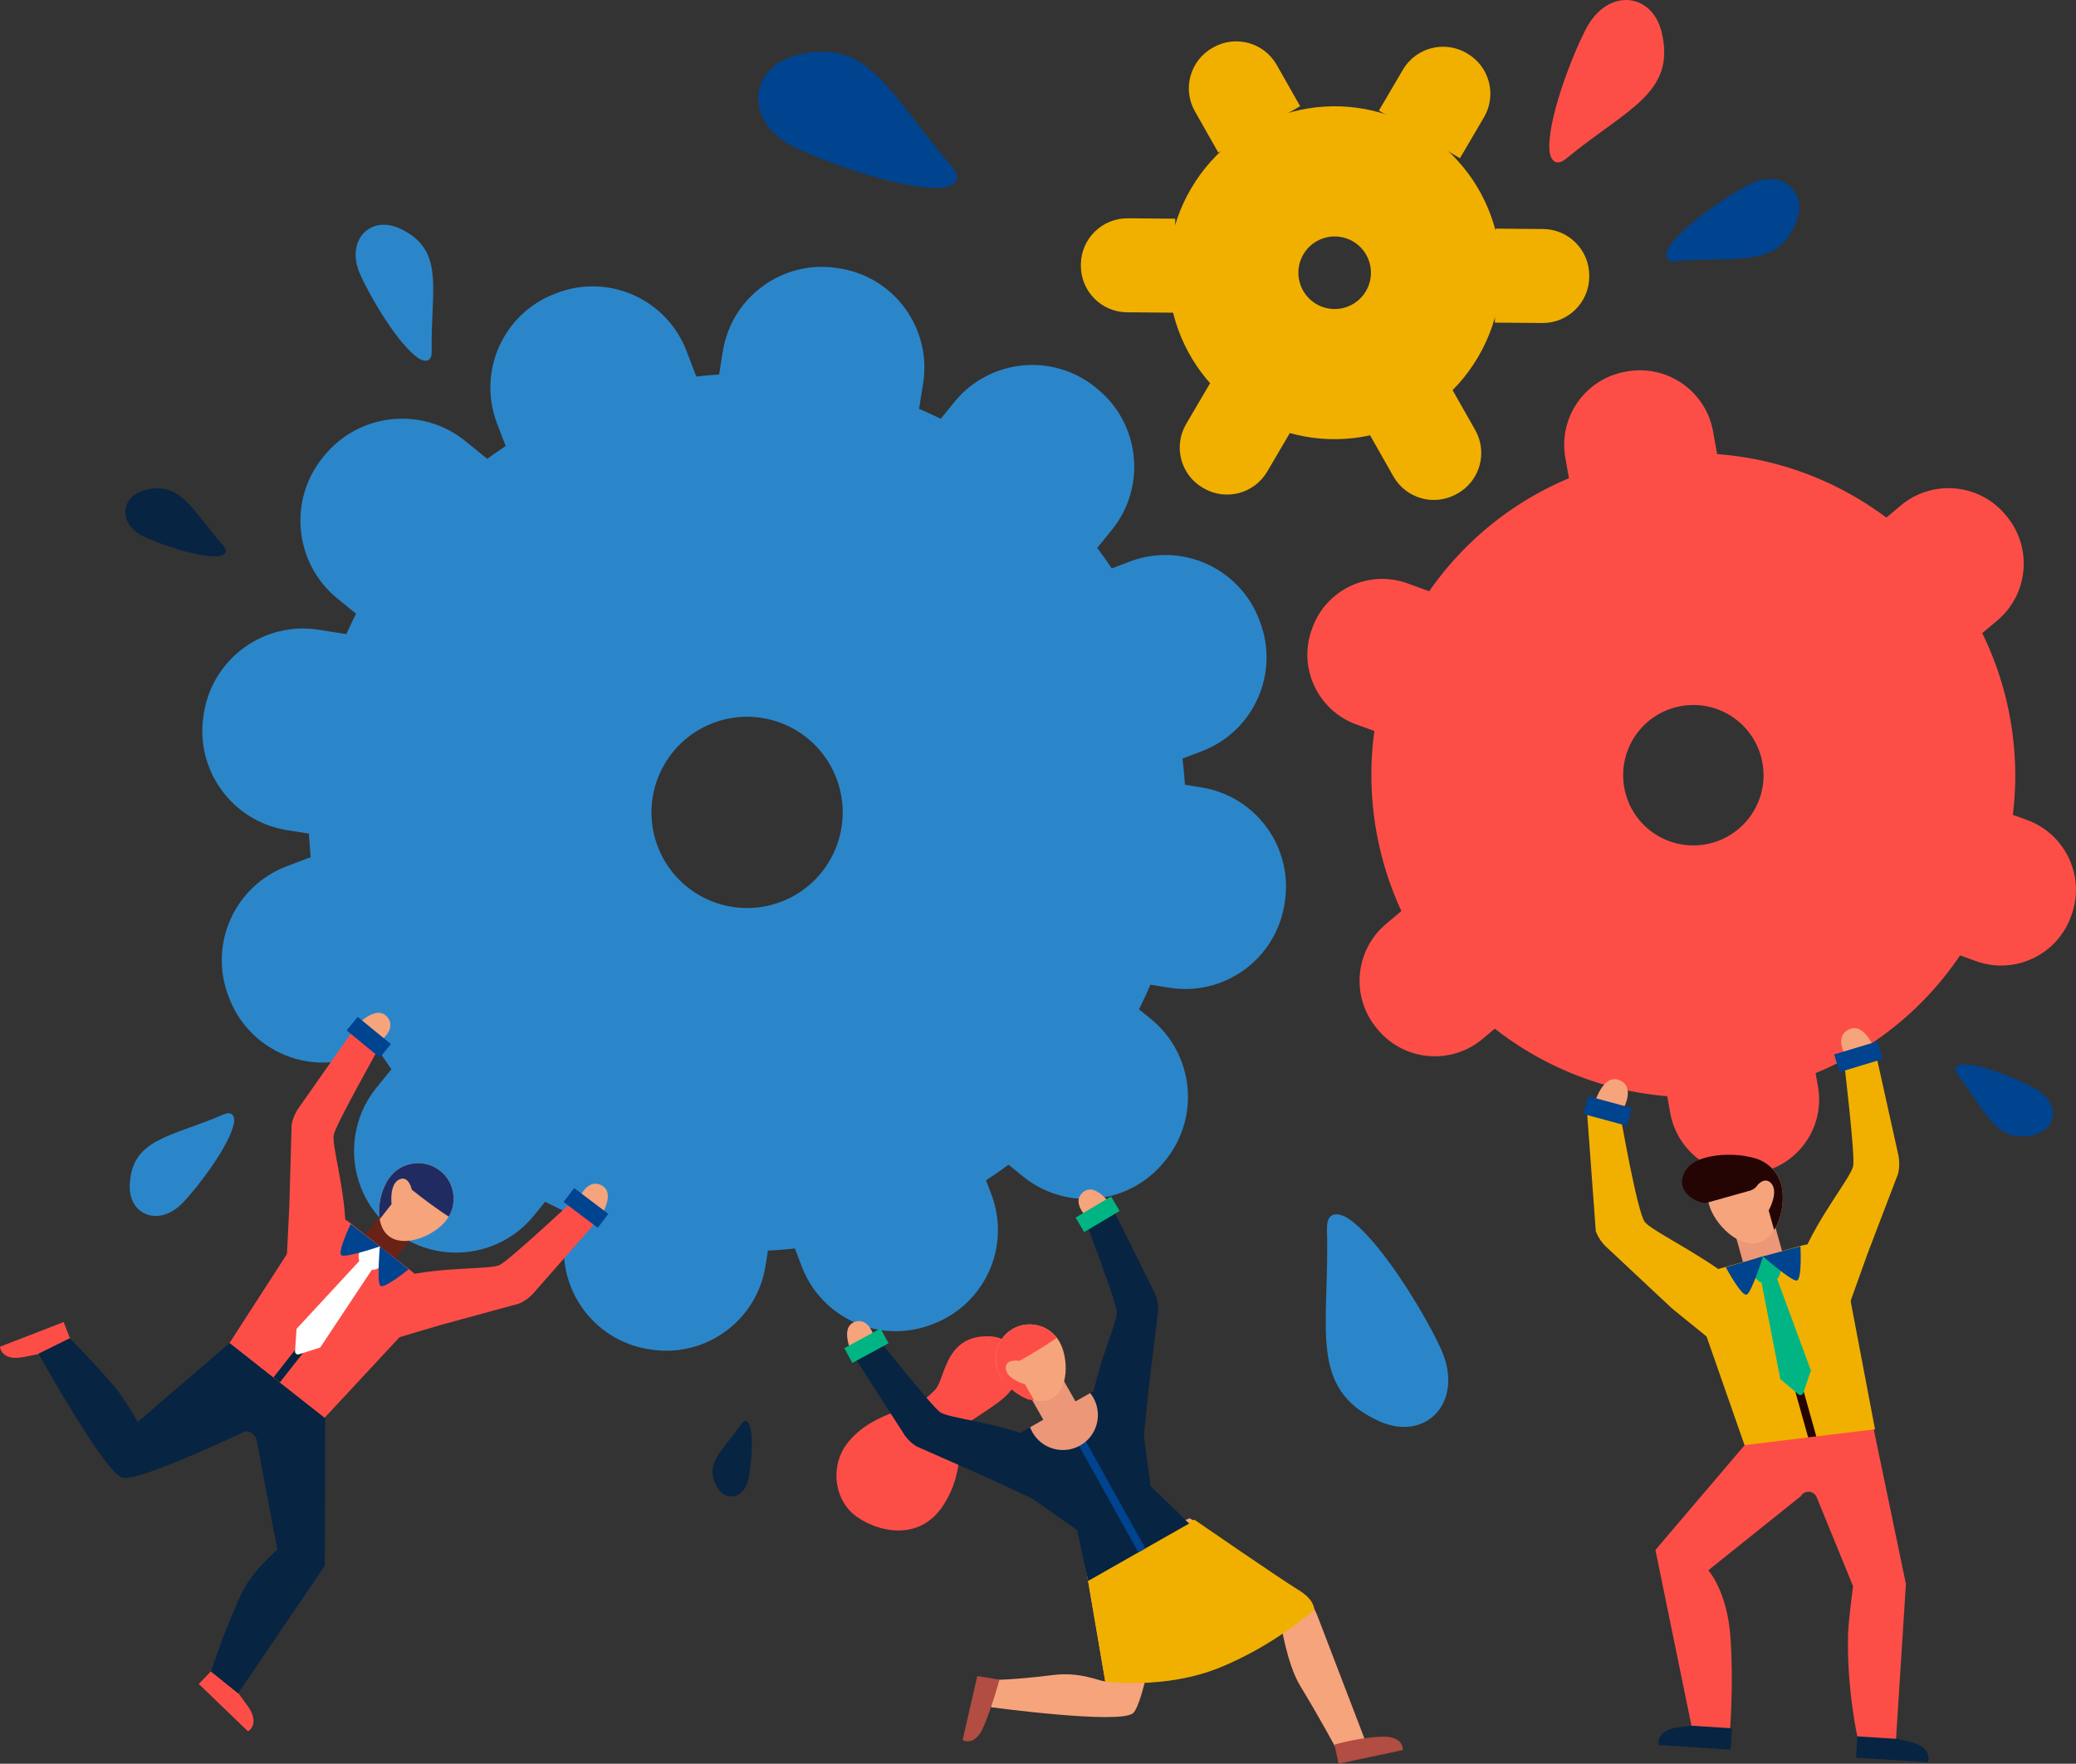 <?xml version="1.0" encoding="UTF-8"?><svg id="_レイヤー_2" xmlns="http://www.w3.org/2000/svg" width="319.66" height="271.54" xmlns:xlink="http://www.w3.org/1999/xlink" viewBox="0 0 319.66 271.54"><rect x="0" y="0" width="319.66" height="271.54" fill="#333333" stroke="none"/><defs><style>.cls-1{fill:none;}.cls-2{fill:#2b86c9;}.cls-3{fill:#202b61;}.cls-4{fill:#b14d42;}.cls-5{fill:#f6a47c;}.cls-6{fill:#eb9778;}.cls-7{fill:#00438f;}.cls-8{clip-path:url(#clippath-1);}.cls-9{clip-path:url(#clippath-3);}.cls-10{clip-path:url(#clippath-4);}.cls-11{clip-path:url(#clippath-2);}.cls-12{clip-path:url(#clippath-5);}.cls-13{fill:#fff;}.cls-14{fill:#f1b000;}.cls-15{fill:#6a2217;}.cls-16{fill:#00b583;}.cls-17{fill:#fc4e47;}.cls-18{fill:#250404;}.cls-19{fill:#072442;}.cls-20{clip-path:url(#clippath);}</style><clipPath id="clippath"><path class="cls-14" d="M265.01,195.25l12.52-3.51c2.98-.83,6.02,1.07,6.58,4.11l4.6,24.2-20.09,2.44-7.12-20.37c-1.07-2.88.55-6.05,3.5-6.88Z"/></clipPath><clipPath id="clippath-1"><path class="cls-1" d="M263.14,185.43c.86,3.07,4.57,6.75,7.64,5.89,3.07-.86,4.33-5.94,3.47-9-.86-3.07-4.04-4.86-7.11-4-3.07.86-4.86,4.04-4,7.11Z"/></clipPath><clipPath id="clippath-2"><path class="cls-19" d="M168.04,214.37l-10.3,5.86c-2.45,1.39-5.32,4.74-3.7,7.05l11.82,8.29,1.69,7.83,15.55-8.84-5.94-5.78-1.72-12.98c-1.18-2.54-4.97-2.81-7.41-1.43Z"/></clipPath><clipPath id="clippath-3"><path class="cls-1" d="M163.13,206.56c1.43,2.52,1.34,7.13-1.09,8.73-2.53,1.66-6.62-.87-8.05-3.53-1.37-2.56-.55-5.73,1.97-7.17,2.52-1.43,5.73-.55,7.17,1.97Z"/></clipPath><clipPath id="clippath-4"><path class="cls-17" d="M63.48,195.83l-9.68-7.61c-2.3-1.81-5.66-1.25-7.24,1.21l-11.19,17.33,14.61,11.49,14.07-15.13c1.98-2.13,1.72-5.49-.57-7.29Z"/></clipPath><clipPath id="clippath-5"><path class="cls-5" d="M68.68,187.92c-1.86,2.37-6.45,4.25-8.82,2.38-2.37-1.86-1.63-6.76.23-9.13,1.86-2.37,5.3-2.78,7.67-.92,2.37,1.86,2.78,5.3.92,7.67Z"/></clipPath></defs><g id="_レイヤー_1-2"><path class="cls-17" d="M149.19,218.97c5-3.33,6.24-3.94,7.6-6.79.84-1.77.16-3.35-1.13-4.74-.62-.66-1.17-1.6-3.18-1.7-7.09-.35-6.9,6.68-8.53,8.27-1.09,1.07-2.3,2.19-3.77,2.61-3.77,1.06-7.64,2.67-9.92,5.86-2.09,2.91-2,7.35.62,10.14,2.37,2.52,10.15,5.67,14.38-.89,3.94-6.11,1.49-11.13,3.94-12.76Z"/><path class="cls-7" d="M146.59,25.66c-9.53-10.94-12.68-20.17-24.02-17.14-7.39,1.97-8.05,10.3-.29,14.11,5.24,2.57,17.58,6.93,23.11,6.21.75-.1,3.26-.81,1.19-3.18Z"/><path class="cls-7" d="M258.06,40.21c9.56-.78,15.71,1.17,18.54-6.06,1.85-4.71-2.32-8.33-7.39-5.69-3.42,1.78-10.58,6.64-12.38,9.86-.24.44-.84,2.05,1.23,1.89Z"/><path class="cls-2" d="M204.32,189.24c.46,15.06-3.07,24.54,8.03,29.56,7.24,3.27,13.24-2.98,9.51-11.15-2.52-5.51-9.57-17.13-14.48-20.19-.66-.41-3.15-1.49-3.05,1.77Z"/><path class="cls-2" d="M66.47,54.09c-.17-9.59,2.16-15.6-4.87-18.89-4.58-2.14-8.46,1.79-6.15,7.02,1.56,3.53,5.95,10.98,9.06,12.98.42.27,2,.97,1.96-1.1Z"/><path class="cls-19" d="M114.2,219.2c-2.93,4.19-5.82,6.05-3.82,9.68,1.3,2.36,4.21,1.88,4.85-1.1.43-2.01.87-6.61.16-8.44-.1-.25-.56-1.04-1.19-.14Z"/><path class="cls-7" d="M301.43,165.45c4.46,5.78,5.76,10.51,11.55,9.32,3.77-.77,4.35-4.93.57-7.08-2.56-1.45-8.62-4-11.42-3.81-.38.03-1.66.31-.69,1.56Z"/><path class="cls-19" d="M34.37,83.99c-4.85-5.45-6.49-10.07-12.18-8.49-3.71,1.03-3.99,5.23-.07,7.1,2.65,1.26,8.88,3.39,11.66,3,.38-.05,1.63-.43.58-1.61Z"/><path class="cls-17" d="M241.2,24.39c9.24-7.62,16.91-10.01,14.66-19.43-1.47-6.14-8.31-6.87-11.63-.55-2.24,4.27-6.1,14.35-5.63,18.92.06.62.6,2.7,2.6,1.06Z"/><path class="cls-2" d="M34.4,171.59c-8.13,3.52-14.08,3.65-14.42,10.81-.22,4.67,4.5,6.59,8.16,2.78,2.47-2.57,7.28-8.95,7.89-12.3.08-.45.13-2.05-1.63-1.28Z"/><path class="cls-2" d="M90.95,61.98c-34.84,13.3-52.3,52.33-39,87.18,13.3,34.84,52.33,52.3,87.18,39,34.84-13.3,52.3-52.33,39-87.18-13.3-34.84-52.33-52.3-87.18-39ZM120.29,138.83c-7.6,2.9-16.11-.91-19.01-8.5-2.9-7.6.91-16.11,8.5-19.01,7.6-2.9,16.11.91,19.01,8.5,2.9,7.6-.91,16.11-8.5,19.01Z"/><path class="cls-2" d="M111.34,68.78l-29.18,11.14-5.63-14.74c-3.05-7.98.95-16.91,8.93-19.96l.29-.11c7.98-3.05,16.91.95,19.96,8.93l5.63,14.74Z"/><path class="cls-2" d="M83.91,77.87l-19.7,24.24-12.24-9.95c-6.63-5.39-7.63-15.12-2.25-21.75l.2-.24c5.39-6.63,15.12-7.63,21.75-2.25l12.24,9.95Z"/><path class="cls-2" d="M64.69,99.46l-4.94,30.84-15.58-2.5c-8.43-1.35-14.17-9.28-12.82-17.71l.05-.31c1.35-8.43,9.28-14.17,17.71-12.82l15.58,2.49Z"/><path class="cls-2" d="M58.84,127.76l11.14,29.18-14.74,5.63c-7.98,3.05-16.91-.95-19.96-8.93l-.11-.29c-3.05-7.98.95-16.91,8.93-19.96l14.74-5.63Z"/><path class="cls-2" d="M67.93,155.2l24.24,19.7-9.95,12.24c-5.39,6.63-15.12,7.63-21.75,2.25l-.24-.2c-6.63-5.39-7.63-15.12-2.25-21.75l9.95-12.24Z"/><path class="cls-2" d="M89.52,174.42l30.84,4.94-2.5,15.58c-1.35,8.43-9.28,14.17-17.71,12.82l-.31-.05c-8.43-1.35-14.17-9.28-12.82-17.71l2.49-15.58Z"/><path class="cls-2" d="M117.83,180.26l29.18-11.14,5.63,14.74c3.05,7.98-.95,16.91-8.93,19.96l-.29.11c-7.98,3.05-16.91-.95-19.96-8.93l-5.63-14.74Z"/><path class="cls-2" d="M145.27,171.17l19.7-24.24,12.24,9.95c6.63,5.39,7.63,15.12,2.25,21.75l-.2.24c-5.39,6.63-15.12,7.63-21.75,2.25l-12.24-9.95Z"/><path class="cls-2" d="M164.48,149.58l4.94-30.84,15.58,2.49c8.43,1.35,14.17,9.28,12.82,17.71l-.05.31c-1.35,8.43-9.28,14.17-17.71,12.82l-15.58-2.49Z"/><path class="cls-2" d="M170.33,121.28l-11.14-29.18,14.74-5.63c7.98-3.05,16.91.95,19.96,8.93l.11.29c3.05,7.98-.95,16.91-8.93,19.96l-14.74,5.63Z"/><path class="cls-2" d="M161.24,93.84l-24.24-19.7,9.95-12.24c5.39-6.63,15.12-7.63,21.75-2.25l.24.2c6.63,5.39,7.63,15.12,2.25,21.75l-9.95,12.24Z"/><path class="cls-2" d="M139.65,74.62l-30.84-4.94,2.49-15.58c1.35-8.43,9.28-14.17,17.71-12.82l.31.05c8.43,1.35,14.17,9.28,12.82,17.71l-2.49,15.58Z"/><path class="cls-17" d="M252.02,70.56c-26.95,4.82-44.89,30.56-40.08,57.51,4.82,26.95,30.56,44.89,57.51,40.08,26.95-4.82,44.89-30.56,40.08-57.51-4.82-26.95-30.56-44.89-57.51-40.08ZM262.64,129.99c-5.88,1.05-11.49-2.86-12.54-8.74-1.05-5.88,2.86-11.49,8.74-12.54,5.88-1.05,11.49,2.86,12.54,8.74,1.05,5.88-2.86,11.49-8.74,12.54Z"/><path class="cls-17" d="M265.83,77.93l-22.75,4.06-2.05-11.49c-1.11-6.22,3.03-12.16,9.25-13.27l.23-.04c6.22-1.11,12.16,3.03,13.27,9.25l2.05,11.49Z"/><path class="cls-17" d="M227.68,93.78l-7.85,21.73-10.97-3.97c-5.94-2.15-9.02-8.7-6.87-14.64l.08-.22c2.15-5.94,8.7-9.02,14.64-6.87l10.97,3.97Z"/><path class="cls-17" d="M222.34,134.74l14.89,17.67-8.92,7.52c-4.83,4.07-12.05,3.46-16.12-1.37l-.15-.18c-4.07-4.83-3.46-12.05,1.37-16.12l8.92-7.52Z"/><path class="cls-17" d="M255.13,159.85l22.75-4.06,2.05,11.49c1.11,6.22-3.03,12.16-9.25,13.27l-.23.04c-6.22,1.11-12.16-3.03-13.27-9.25l-2.05-11.49Z"/><path class="cls-17" d="M293.28,144l7.85-21.73,10.97,3.97c5.94,2.15,9.02,8.7,6.87,14.64l-.08.22c-2.15,5.94-8.7,9.02-14.64,6.87l-10.97-3.97Z"/><path class="cls-17" d="M298.62,103.04l-14.89-17.67,8.92-7.52c4.83-4.07,12.05-3.46,16.12,1.37l.15.18c4.07,4.83,3.46,12.05-1.37,16.12l-8.92,7.52Z"/><path class="cls-14" d="M218.48,19.9c-12.2-7.17-27.9-3.09-35.07,9.11-7.17,12.2-3.09,27.9,9.11,35.07,12.2,7.17,27.9,3.09,35.07-9.11,7.17-12.2,3.09-27.9-9.11-35.07ZM202.68,46.81c-2.66-1.56-3.55-4.99-1.99-7.65,1.56-2.66,4.99-3.55,7.65-1.99,2.66,1.56,3.55,4.99,1.99,7.65-1.56,2.66-4.99,3.55-7.65,1.99Z"/><path class="cls-14" d="M224.8,24.36l-12.48-7.33,3.7-6.3c2-3.41,6.4-4.55,9.81-2.55l.12.07c3.41,2,4.55,6.4,2.55,9.81l-3.7,6.3Z"/><path class="cls-14" d="M200.19,16.36l-12.59,7.14-3.61-6.36c-1.95-3.44-.75-7.81,2.7-9.77l.13-.07c3.44-1.95,7.81-.75,9.77,2.7l3.61,6.36Z"/><path class="cls-14" d="M180.96,33.67l-.11,14.47-7.31-.06c-3.96-.03-7.14-3.26-7.11-7.22v-.14c.03-3.96,3.26-7.14,7.22-7.11l7.31.06Z"/><path class="cls-14" d="M186.34,58.98l12.48,7.33-3.7,6.3c-2,3.41-6.4,4.55-9.81,2.55l-.12-.07c-3.41-2-4.55-6.4-2.55-9.81l3.7-6.3Z"/><path class="cls-14" d="M210.95,66.98l12.59-7.14,3.61,6.36c1.95,3.44.75,7.81-2.7,9.77l-.13.07c-3.44,1.95-7.81.75-9.77-2.7l-3.61-6.36Z"/><path class="cls-14" d="M230.18,49.67l.11-14.47,7.31.06c3.96.03,7.14,3.26,7.11,7.22v.14c-.03,3.96-3.26,7.14-7.22,7.11l-7.31-.06Z"/><rect class="cls-6" x="268.05" y="189.47" width="6.25" height="6.54" transform="translate(-41.93 80.28) rotate(-15.65)"/><path class="cls-19" d="M286,267.31l-.21,3.29,11.07.7s.92-2.26-2.88-3.16c-3.8-.9-5.53-1.34-5.53-1.34l-2.45.51Z"/><path class="cls-19" d="M266.69,266.08l-.21,3.29-11.07-.7s-.62-2.35,3.26-2.77c3.88-.41,5.66-.63,5.66-.63l2.36.81Z"/><path class="cls-5" d="M284.38,162.94s-2.15-3.28.31-4.45c2.46-1.18,4.05,3.28,4.05,3.28l-4.36,1.17Z"/><path class="cls-17" d="M269.24,221.82l19.19-2.17,5.04,24.22-1.52,23.84-5.96-.38s-1.67-7.51-1.42-15.9c.06-1.95.76-7.23.76-7.23l-5.6-13.69c-.2-.48-.65-.8-1.16-.84h-.02c-.52-.03-1,.23-1.26.68l-14.25,11.41s2.85,3.12,3.39,10.04c.53,6.8-.02,14.27-.02,14.27l-5.96-.38-5.55-27.06,14.33-16.83Z"/><path class="cls-14" d="M284.01,202.91c-4.95-2.61-9.67-1.75-6.58-9.35,2.59-6.39,7.63-12.32,7.93-14.09.29-1.77-1.44-16.22-1.44-16.22l4.82-1.48,3.61,16.26c.17,1.21.09,1.91-.08,2.67l-4.72,12.34-3.53,9.87Z"/><rect class="cls-7" x="282.68" y="161.3" width="6.96" height="2.84" transform="translate(-34.8 89.57) rotate(-16.79)"/><path class="cls-5" d="M249.96,170.71s1.92-3.42-.62-4.42c-2.54-1-3.81,3.55-3.81,3.55l4.43.87Z"/><path class="cls-14" d="M265.62,208.07c2.88-4.81,7.35-6.52.77-11.41-5.54-4.11-11.93-7.13-13.1-8.49-1.17-1.36-3.8-16.56-3.8-16.56l-5.16-.95,1.39,18.93c.48,1.12.91,1.68,1.46,2.24l10.3,9.64,8.14,6.6Z"/><rect class="cls-7" x="246.1" y="167.55" width="2.84" height="6.96" transform="translate(17.69 365.19) rotate(-74.83)"/><path class="cls-14" d="M265.01,195.25l12.52-3.51c2.98-.83,6.02,1.07,6.58,4.11l4.6,24.2-20.09,2.44-7.12-20.37c-1.07-2.88.55-6.05,3.5-6.88Z"/><g class="cls-20"><rect class="cls-18" x="274.51" y="191.21" width="1.25" height="32.22" transform="translate(-45.72 81.88) rotate(-15.65)"/></g><path class="cls-16" d="M270.74,194.97l1.98-.56,6.12,16.59-1.17,3.46c-.11.32-.51.43-.76.21l-2.78-2.35-3.38-17.35Z"/><path class="cls-16" d="M269.98,196.07c.32,1.14,1.5,1.8,2.64,1.48,1.14-.32,1.8-1.5,1.48-2.64-.32-1.14-1.5-1.8-2.64-1.48-1.14.32-1.8,1.5-1.48,2.64Z"/><path class="cls-7" d="M271.46,193.43s4.31,3.77,5.18,3.73c.87-.05.59-5.28.59-5.28l-5.77,1.55Z"/><path class="cls-7" d="M271.47,193.43s-1.72,5.46-2.49,5.88c-.77.41-3.25-4.21-3.25-4.21l5.74-1.67Z"/><path class="cls-5" d="M263.14,185.43c.86,3.07,4.57,6.75,7.64,5.89,3.07-.86,4.33-5.94,3.47-9-.86-3.07-4.04-4.86-7.11-4-3.07.86-4.86,4.04-4,7.11Z"/><path class="cls-18" d="M269.49,183.3c-2.8.78-5.48,1.53-6.62,1.86-1.15.32-5.24-1.55-3.41-4.82,1.83-3.26,9.24-2.8,10.87-1.88,1.63.92.95,4.34-.83,4.84Z"/><g class="cls-8"><path class="cls-18" d="M273.18,189.37l-.84-3.01s1.58-2.8.41-4.15c-1.16-1.35-2.55.72-2.55.72l-1.93-1.62s-2.37-.03-3.14-1.38c-.77-1.36.48-4.27,1.99-4.49,1.51-.23,9.8,1.98,10.46,3.27.66,1.29-1.86,7.41-1.86,7.41l-2.53,3.27Z"/></g><path class="cls-5" d="M199.69,244.79l-16.48-11.03-9.64,3.47-6.13-6.93c-1.06,2.31-.51,8.64-.58,9.1l3.33,19.48c-1.08-.12-3.94-1.51-7.99-1-6.17.77-9.21.76-9.21.76l-.4,4.2s19.91,2.69,21.88.91c1.7-1.54,3.88-14.85,4.49-18.69.16-1.02,1.67-1.15,2.07-.89l16.21,5.84s.93,6.17,2.94,9.5c3.22,5.32,5.45,9.5,5.45,9.5l4.74-.64-7.55-19.69c-.63-1.58-1.71-2.94-3.12-3.89Z"/><path class="cls-4" d="M205.49,268.6l.62,2.94,9.89-2.1s.25-2.2-3.31-2.06c-3.56.14-7.21,1.22-7.21,1.22Z"/><path class="cls-5" d="M134.69,206.18s-.74-3.5-3.08-2.66c-2.34.84-.47,4.73-.47,4.73l3.56-2.07Z"/><path class="cls-4" d="M153.9,258.6l-3.42-.56-2.26,9.86s1.9,1.15,3.26-2.13c1.37-3.29,2.42-7.17,2.42-7.17Z"/><path class="cls-19" d="M160.8,231.59c1.49-4.88,5.07-7.38-1.83-10.26-5.8-2.42-12.87-2.96-14.21-3.91-1.34-.95-9.58-11.34-9.58-11.34l-4.05,2.17,8.21,12.77c.67.89,1.18,1.28,1.78,1.66l11.02,4.86,8.65,4.04Z"/><rect class="cls-16" x="130.23" y="205.9" width="6.35" height="2.59" transform="translate(-82.63 88.64) rotate(-28.47)"/><path class="cls-5" d="M167.48,187.55s-2.63-2.42-.7-4.01c1.92-1.58,4.3,2.01,4.3,2.01l-3.6,1.99Z"/><path class="cls-19" d="M175.94,222.99c-4.96-1.22-8.93.58-7.88-6.82.89-6.22,4.04-12.57,3.91-14.21-.13-1.63-4.84-14.03-4.84-14.03l3.94-2.37,6.77,13.59c.42,1.03.5,1.67.52,2.38l-1.46,11.96-.96,9.5Z"/><rect class="cls-16" x="165.83" y="185.67" width="6.35" height="2.59" transform="translate(-71.83 112.68) rotate(-30.75)"/><path class="cls-14" d="M183.9,233.97l-17.04,5.44,3.33,19.48s9.14,1.29,17.63-2.15c8.49-3.45,14.55-8.91,14.55-8.91,0,0,.09-1.53-2.43-3.04-2.52-1.51-16.03-10.82-16.03-10.82Z"/><path class="cls-19" d="M168.04,214.37l-10.3,5.86c-2.45,1.39-5.32,4.74-3.7,7.05l11.82,8.29,1.69,7.83,15.55-8.84-5.94-5.78-1.72-12.98c-1.18-2.54-4.97-2.81-7.41-1.43Z"/><g class="cls-11"><rect class="cls-7" x="171.08" y="217.37" width="1.25" height="27.88" transform="translate(-90.84 112.74) rotate(-29.11)"/><path class="cls-6" d="M158.74,220.05c1.21,2.72,4.4,3.94,7.12,2.73,2.72-1.21,3.94-4.4,2.73-7.12-1.21-2.72-4.4-3.94-7.12-2.73-2.72,1.21-3.94,4.4-2.73,7.12Z"/></g><rect class="cls-6" x="159.85" y="213.47" width="5.7" height="5.96" transform="translate(-85.69 108.64) rotate(-29.61)"/><path class="cls-5" d="M163.13,206.56c1.43,2.52,1.44,7.29-1.09,8.73-2.52,1.43-6.62-1.01-8.05-3.53-1.43-2.52-.55-5.73,1.97-7.17,2.52-1.43,5.73-.55,7.17,1.97Z"/><g class="cls-9"><path class="cls-17" d="M159.23,215.59l-1.41-2.48s-2.83-.78-2.95-2.4c-.12-1.62,2.1-1.19,2.1-1.19,0,0,8.85-4.85,8.83-6.66-.02-1.42-10.59-.98-11.7-.15-1.12.83-5.01,7.61-4.6,8.87.41,1.25,5.99,3.55,5.99,3.55l3.74.46Z"/></g><rect class="cls-15" x="55.9" y="188.43" width="6.19" height="5.92" transform="translate(-127.93 119.49) rotate(-51.83)"/><path class="cls-17" d="M32.78,257.01l-2.17,2.25,7.57,7.29s2.04-1.07-.15-4.05c-2.19-2.98-3.18-4.36-3.18-4.36l-2.08-1.13Z"/><path class="cls-5" d="M58.25,160.54s3.07-2.08,1.34-4.01c-1.73-1.92-4.73,1.4-4.73,1.4l3.39,2.61Z"/><path class="cls-17" d="M10.93,206.45l-1.13-2.91-9.8,3.8s.11,2.3,3.74,1.57c3.62-.74,5.29-1.05,5.29-1.05l1.9-1.41Z"/><path class="cls-19" d="M50.01,241.06l.06-22.83-8.92-6.96,2.39-9.31c-2.61.44-7.72,4.6-8.17,4.8l-14.17,12.17c-.52-.99-2.43-4.08-3.16-4.94-4.19-4.92-7.31-7.95-7.31-7.95l-4.8,2.37s10.24,18.43,12.92,19.09c2.32.57,15.04-5.32,18.7-7.03.97-.46,1.96.77,1.97,1.26l3.19,16.86s-3.91,3.24-5.6,6.91c-2.7,5.87-4.62,11.86-4.62,11.86l4.17,3.35,13.35-19.65Z"/><path class="cls-17" d="M63.48,195.83l-9.68-7.61c-2.3-1.81-5.66-1.25-7.24,1.21l-11.19,17.33,14.61,11.49,14.07-15.13c1.98-2.13,1.72-5.49-.57-7.29Z"/><path class="cls-17" d="M44.07,195.64c5.28-.49,9.09,1.98,9.15-5.79.05-6.53-2.21-13.54-1.82-15.2.39-1.66,7.14-13.67,7.14-13.67l-3.68-3.05-9.06,12.92c-.59,1-.77,1.64-.9,2.37l-.35,12.51-.49,9.91Z"/><rect class="cls-7" x="55.43" y="156.4" width="2.69" height="6.6" transform="translate(-102.75 102.45) rotate(-50.69)"/><path class="cls-5" d="M89.06,184.75s1.3-3.48,3.58-2.25c2.28,1.23-.24,4.93-.24,4.93l-3.33-2.68Z"/><path class="cls-17" d="M58.3,206.82c-.77-5.25-4.07-8.37,3.47-10.26,6.33-1.59,13.68-1.05,15.2-1.82,1.52-.77,11.59-10.17,11.59-10.17l3.83,2.86-10.41,11.85c-.83.81-1.41,1.14-2.09,1.43l-12.07,3.29-9.52,2.82Z"/><rect class="cls-7" x="88.88" y="182.69" width="2.69" height="6.6" transform="translate(-112.59 145.99) rotate(-52.97)"/><path class="cls-17" d="M63.48,195.83l-9.68-7.61c-2.3-1.81-5.66-1.25-7.24,1.21l-11.19,17.33,14.61,11.49,14.07-15.13c1.98-2.13,1.72-5.49-.57-7.29Z"/><g class="cls-10"><rect class="cls-19" x="34.98" y="202.09" width="30.51" height="1.25" transform="translate(-140.22 117.04) rotate(-51.86)"/></g><path class="cls-13" d="M58.56,193.51l-1.53-1.21-11.37,12.29-.23,3.46c-.02.32.29.56.59.46l3.29-1.05,9.26-13.95Z"/><path class="cls-13" d="M58.83,194.74c-.69.88-1.96,1.03-2.84.34-.88-.69-1.03-1.96-.34-2.84.69-.88,1.96-1.03,2.84-.34.88.69,1.03,1.96.34,2.84Z"/><path class="cls-7" d="M58.49,191.9s-5.14,1.74-5.89,1.38c-.75-.36,1.4-4.83,1.4-4.83l4.48,3.45Z"/><path class="cls-7" d="M58.49,191.89s-.48,5.4.05,6.04c.52.64,4.37-2.5,4.37-2.5l-4.41-3.54Z"/><path class="cls-5" d="M68.68,187.92c-1.86,2.37-6.45,4.25-8.82,2.38-2.37-1.86-1.63-6.76.23-9.13,1.86-2.37,5.3-2.78,7.67-.92,2.37,1.86,2.78,5.3.92,7.67Z"/><g class="cls-12"><path class="cls-3" d="M58.46,187.72l1.83-2.33s-.36-3.02,1.14-3.78c1.51-.76,1.98,1.55,1.98,1.55,0,0,8.14,6.61,9.87,5.88,1.36-.58-3.21-10.57-4.45-11.32-1.24-.75-9.29-1.83-10.34-.94-1.04.89-1.06,7.16-1.06,7.16l1.03,3.78Z"/></g></g></svg>